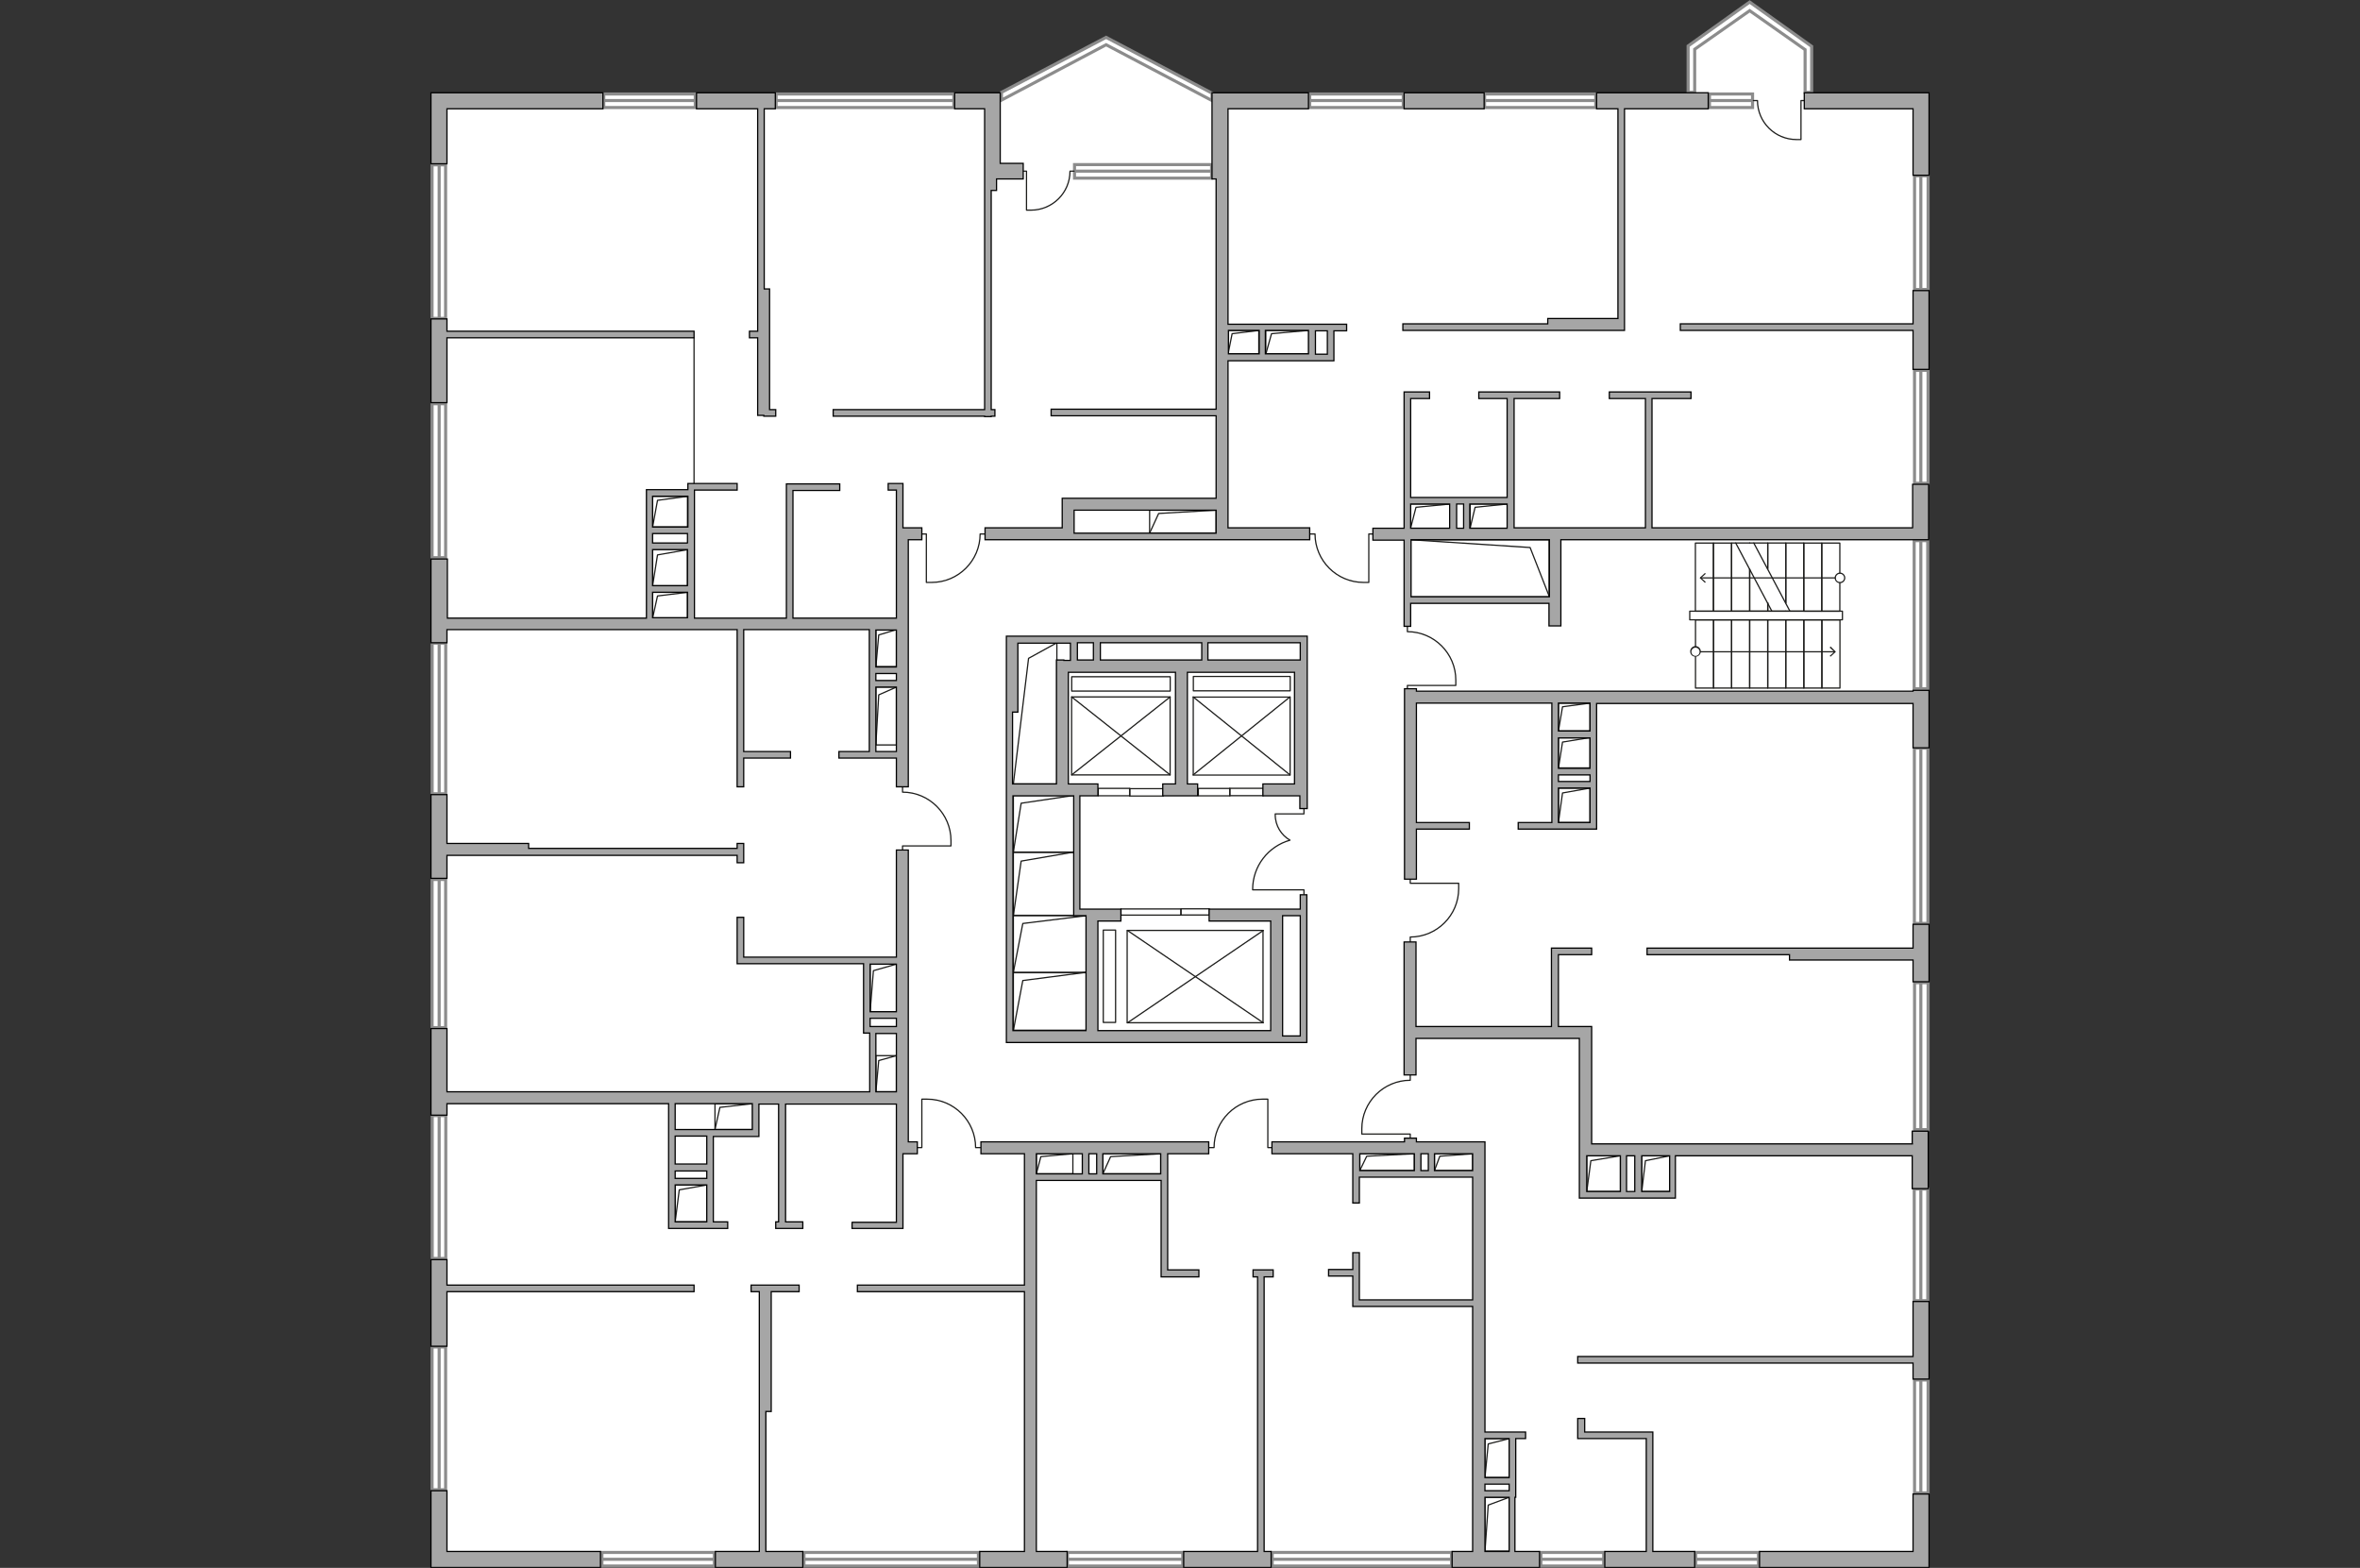 <?xml version="1.0" encoding="utf-8"?>
<!-- Generator: Adobe Illustrator 27.2.0, SVG Export Plug-In . SVG Version: 6.00 Build 0)  -->
<svg version="1.1" xmlns="http://www.w3.org/2000/svg" xmlns:xlink="http://www.w3.org/1999/xlink" x="0px" y="0px"
	 viewBox="0 0 575 382" style="enable-background:new 0 0 575 382;" xml:space="preserve">
<rect x="0" y="0" width="575" height="382" fill="#333333" stroke="none"/>
<style type="text/css">
	.st0{fill:#FFFFFF;}
	.st1{fill:#FFFFFF;stroke:#8C8C8C;stroke-width:0.75;stroke-linecap:round;stroke-miterlimit:10;}
	.st2{fill:none;stroke:#1D1D1B;stroke-width:0.3;stroke-linecap:round;stroke-linejoin:round;stroke-miterlimit:10;}
	.st3{fill:none;}
	.st4{fill:none;stroke:#1D1D1B;stroke-width:0.3;stroke-linecap:round;stroke-linejoin:round;}
	.st5{fill:#1D1D1B;}
	.st6{fill:#A6A6A6;stroke:#000000;stroke-width:0.3;stroke-miterlimit:22.926;}
</style>
<g id="bg">
	<rect x="107" y="24.5" class="st0" width="361.1" height="355.4"/>
	<polygon class="st0" points="241.5,24.8 269.3,10 298.2,24.8 298.2,33.1 241.5,31.4 	"/>
	<polygon class="st0" points="412,24 412,11.5 426.4,1.5 440.8,12.1 440.8,30.6 	"/>
</g>
<g id="windows">
	<g>
		
			<rect x="88.3" y="57.2" transform="matrix(-1.977001e-07 1 -1 -1.977001e-07 165.767 -48.134)" class="st1" width="37.4" height="3.3"/>
		<line class="st1" x1="107" y1="40.1" x2="107" y2="77.5"/>
	</g>
	<g>
		
			<rect x="88.2" y="115.5" transform="matrix(-1.977001e-07 1 -1 -1.977001e-07 224.075 10.173)" class="st1" width="37.5" height="3.3"/>
		<line class="st1" x1="107" y1="98.4" x2="107" y2="135.9"/>
	</g>
	<g>
		
			<rect x="88.6" y="173.4" transform="matrix(-2.014792e-07 1 -1 -2.014792e-07 281.995 68.094)" class="st1" width="36.7" height="3.3"/>
		<line class="st1" x1="107" y1="156.7" x2="107" y2="193.4"/>
	</g>
	<g>
		
			<rect x="88.9" y="230.7" transform="matrix(-2.046957e-07 1 -1 -2.046957e-07 339.278 125.376)" class="st1" width="36.1" height="3.3"/>
		<line class="st1" x1="107" y1="214.3" x2="107" y2="250.4"/>
	</g>
	<g>
		
			<rect x="89.5" y="287.6" transform="matrix(-2.120419e-07 1 -1 -2.120419e-07 396.212 182.311)" class="st1" width="34.8" height="3.3"/>
		<line class="st1" x1="107" y1="271.8" x2="107" y2="306.7"/>
	</g>
	<g>
		
			<rect x="89.5" y="344" transform="matrix(-2.120419e-07 1 -1 -2.120419e-07 452.57 238.668)" class="st1" width="34.8" height="3.3"/>
		<line class="st1" x1="107" y1="328.2" x2="107" y2="363"/>
	</g>
	<g>
		
			<rect x="146.6" y="378.3" transform="matrix(-1 -2.691396e-07 2.691396e-07 -1 320.653 759.84)" class="st1" width="27.4" height="3.3"/>
		<line class="st1" x1="174.1" y1="379.9" x2="146.6" y2="379.9"/>
	</g>
	<g>
		
			<rect x="195.8" y="378.3" transform="matrix(-1 -1.737390e-07 1.737390e-07 -1 434.185 759.841)" class="st1" width="42.5" height="3.3"/>
		<line class="st1" x1="238.4" y1="379.9" x2="195.8" y2="379.9"/>
	</g>
	<g>
		
			<rect x="260.1" y="378.3" transform="matrix(-1 -2.625494e-07 2.625494e-07 -1 548.27 759.84)" class="st1" width="28.1" height="3.3"/>
		<line class="st1" x1="288.2" y1="379.9" x2="260.1" y2="379.9"/>
	</g>
	<g>
		
			<rect x="310" y="378.3" transform="matrix(-1 -1.690774e-07 1.690774e-07 -1 663.665 759.841)" class="st1" width="43.7" height="3.3"/>
		<line class="st1" x1="353.7" y1="379.9" x2="310" y2="379.9"/>
	</g>
	<g>
		
			<rect x="375.5" y="378.3" transform="matrix(-1 -4.825413e-07 4.825413e-07 -1 766.229 759.84)" class="st1" width="15.3" height="3.3"/>
		<line class="st1" x1="390.8" y1="379.9" x2="375.5" y2="379.9"/>
	</g>
	<g>
		
			<rect x="413.2" y="378.3" transform="matrix(-1 -4.825413e-07 4.825413e-07 -1 841.643 759.841)" class="st1" width="15.3" height="3.3"/>
		<line class="st1" x1="428.5" y1="379.9" x2="413.2" y2="379.9"/>
	</g>
	<g>
		
			<rect x="454.3" y="348.4" transform="matrix(4.508218e-07 -1 1 4.508218e-07 118.068 818.029)" class="st1" width="27.5" height="3.3"/>
		<line class="st1" x1="468" y1="363.7" x2="468" y2="336.2"/>
	</g>
	<g>
		
			<rect x="454.5" y="301.7" transform="matrix(4.560729e-07 -1 1 4.560729e-07 164.693 771.403)" class="st1" width="27.2" height="3.3"/>
		<line class="st1" x1="468" y1="316.9" x2="468" y2="289.8"/>
	</g>
	<g>
		
			<rect x="450.2" y="255.8" transform="matrix(3.464327e-07 -1 1 3.464327e-07 210.67 725.426)" class="st1" width="35.8" height="3.3"/>
		<line class="st1" x1="468" y1="275.3" x2="468" y2="239.5"/>
	</g>
	<g>
		
			<rect x="446.7" y="202" transform="matrix(2.900796e-07 -1 1 2.900796e-07 264.425 671.67)" class="st1" width="42.7" height="3.3"/>
		<line class="st1" x1="468" y1="225" x2="468" y2="182.3"/>
	</g>
	<g>
		
			<rect x="450" y="148.1" transform="matrix(3.432895e-07 -1 1 3.432895e-07 318.275 617.821)" class="st1" width="36.1" height="3.3"/>
		<line class="st1" x1="468" y1="167.8" x2="468" y2="131.7"/>
	</g>
	<g>
		
			<rect x="454.3" y="102.4" transform="matrix(4.499751e-07 -1 1 4.499751e-07 364.061 572.035)" class="st1" width="27.5" height="3.3"/>
		<line class="st1" x1="468" y1="117.8" x2="468" y2="90.2"/>
	</g>
	<g>
		
			<rect x="454.2" y="55.1" transform="matrix(4.480787e-07 -1 1 4.480787e-07 411.37 524.726)" class="st1" width="27.7" height="3.3"/>
		<line class="st1" x1="468" y1="70.5" x2="468" y2="42.9"/>
	</g>
	<g>
		<rect x="261.8" y="40.1" class="st1" width="33.4" height="3.3"/>
		<line class="st1" x1="261.8" y1="41.7" x2="295.2" y2="41.7"/>
	</g>
	<g>
		<rect x="361.7" y="22.9" class="st1" width="27.1" height="3.3"/>
		<line class="st1" x1="361.7" y1="24.5" x2="388.8" y2="24.5"/>
	</g>
	<g>
		<rect x="319.1" y="22.9" class="st1" width="22.8" height="3.3"/>
		<line class="st1" x1="319.1" y1="24.5" x2="341.8" y2="24.5"/>
	</g>
	<g>
		<rect x="416.5" y="22.9" class="st1" width="10.5" height="3.3"/>
		<line class="st1" x1="416.5" y1="24.5" x2="427" y2="24.5"/>
	</g>
	<polygon class="st1" points="295.3,24.5 295.3,22.7 269.5,9.1 244,22.5 244,24.4 269.5,10.9 	"/>
	<g>
		<rect x="189.1" y="22.9" class="st1" width="43.3" height="3.3"/>
		<line class="st1" x1="189.1" y1="24.5" x2="232.4" y2="24.5"/>
	</g>
	<g>
		<rect x="147.1" y="22.9" class="st1" width="22.3" height="3.3"/>
		<line class="st1" x1="147.1" y1="24.5" x2="169.5" y2="24.5"/>
	</g>
	<polygon class="st1" points="439.8,12.1 439.8,22.5 441.4,22.5 441.4,11.3 426.3,0.5 411.3,11.2 411.3,22.5 412.9,22.5 412.9,12 
		426.3,2.6 	"/>
</g>
<g id="plan">
	<path class="st2" d="M223.6,279.6h1v-11.8h1.3c6.5,0,11.8,5.3,11.8,11.8l0,0h1.2"/>
	<path class="st2" d="M343.6,277.3v-1h-11.8v-1.3c0-6.5,5.3-11.8,11.8-11.8l0,0v-1.2"/>
	<path class="st2" d="M343.6,214.2v1h11.8v1.3c0,6.5-5.3,11.8-11.8,11.8h0v1.2"/>
	<path class="st2" d="M334.5,130.1h-1v11.8h-1.3c-6.5,0-11.8-5.3-11.8-11.8l0,0h-1.2"/>
	<path class="st2" d="M224.7,130.1h1v11.8h1.3c6.5,0,11.8-5.3,11.8-11.8l0,0h1.2"/>
	<path class="st2" d="M219.9,207.1v-1h11.8v-1.3c0-6.5-5.3-11.8-11.8-11.8h0v-1.2"/>
	<path class="st2" d="M342.9,168v-1h11.8v-1.3c0-6.5-5.3-11.8-11.8-11.8l0,0v-1.2"/>
	<path class="st2" d="M309.9,279.6h-1v-11.8h-1.3c-6.5,0-11.8,5.3-11.8,11.8l0,0h-1.2"/>
	<path class="st2" d="M249.3,41.7h0.8v9.5h1.1c5.2,0,9.5-4.2,9.5-9.5v0h1"/>
	<path class="st2" d="M317.7,197v1.3h-7v0.2c0,2.7,1.5,5,3.6,6.2l0,0c-5.3,1.5-9.1,6.3-9.1,12v0.1h12.5v1.1"/>
	<g>
		
			<rect x="278.5" y="188.9" transform="matrix(-1.836970e-16 1 -1 -1.836970e-16 472.321 -86.353)" class="st2" width="1.8" height="8.2"/>
		
			<rect x="270.5" y="189.1" transform="matrix(-1.836970e-16 1 -1 -1.836970e-16 464.385 -78.417)" class="st2" width="1.8" height="7.7"/>
	</g>
	<g>
		
			<rect x="302.8" y="188.9" transform="matrix(-1.836970e-16 1 -1 -1.836970e-16 496.706 -110.738)" class="st2" width="1.8" height="8.2"/>
		
			<rect x="294.9" y="189.1" transform="matrix(-1.836970e-16 1 -1 -1.836970e-16 488.77 -102.802)" class="st2" width="1.8" height="7.7"/>
	</g>
	<g>
		
			<rect x="290.4" y="218.7" transform="matrix(-1.836970e-16 1 -1 -1.836970e-16 513.345 -68.972)" class="st2" width="1.5" height="6.9"/>
		
			<rect x="279.7" y="214.9" transform="matrix(-1.836970e-16 1 -1 -1.836970e-16 502.617 -58.244)" class="st2" width="1.5" height="14.6"/>
	</g>
	<g>
		<g>
			
				<rect x="280" y="221.4" transform="matrix(-1.836970e-16 1 -1 -1.836970e-16 529.126 -53.315)" class="st2" width="22.5" height="33.1"/>
			<line class="st2" x1="307.8" y1="226.7" x2="274.7" y2="249.2"/>
			<line class="st2" x1="307.8" y1="249.2" x2="274.7" y2="226.7"/>
		</g>
		
			<rect x="259" y="236.4" transform="matrix(-1.836970e-16 1 -1 -1.836970e-16 508.207 -32.395)" class="st2" width="22.5" height="3"/>
		
			<rect x="275.2" y="216.6" transform="matrix(-1.836970e-16 1 -1 -1.836970e-16 526.251 -50.653)" class="st3" width="26.5" height="42.3"/>
	</g>
	<g>
		<g>
			
				<rect x="263.6" y="167.3" transform="matrix(6.123234e-17 -1 1 6.123234e-17 93.792 452.401)" class="st2" width="19" height="24"/>
			<line class="st2" x1="261.1" y1="188.8" x2="285.1" y2="169.8"/>
			<line class="st2" x1="261.1" y1="169.8" x2="285.1" y2="188.8"/>
		</g>
		
			<rect x="271.3" y="154.6" transform="matrix(6.123234e-17 -1 1 6.123234e-17 106.516 439.677)" class="st2" width="3.5" height="24"/>
		
			<rect x="259.6" y="164.3" transform="matrix(6.123234e-17 -1 1 6.123234e-17 95.722 450.56)" class="st3" width="27.1" height="26.3"/>
	</g>
	<g>
		<g>
			
				<rect x="293" y="167.5" transform="matrix(6.123234e-17 -1 1 6.123234e-17 123.228 481.837)" class="st2" width="19" height="23.6"/>
			<line class="st2" x1="290.7" y1="188.8" x2="314.3" y2="169.8"/>
			<line class="st2" x1="290.7" y1="169.8" x2="314.3" y2="188.8"/>
		</g>
		
			<rect x="300.8" y="154.8" transform="matrix(6.123234e-17 -1 1 6.123234e-17 135.952 469.113)" class="st2" width="3.5" height="23.6"/>
		
			<rect x="289" y="164.4" transform="matrix(6.123234e-17 -1 1 6.123234e-17 125.158 479.996)" class="st3" width="27.1" height="25.9"/>
	</g>
	<g>
		<polyline class="st2" points="246.9,191 250.6,160.4 257.5,156.6 		"/>
		<polyline class="st2" points="246.9,191 257.5,191 257.5,156.6 		"/>
	</g>
	<g>
		<polyline class="st2" points="246.9,207.6 248.8,195.7 261.6,193.8 		"/>
		<rect x="246.9" y="193.8" class="st2" width="14.8" height="13.9"/>
	</g>
	<g>
		<polyline class="st2" points="246.9,223.1 248.8,209.8 261.6,207.6 		"/>
		<rect x="246.9" y="207.6" class="st2" width="14.8" height="15.4"/>
	</g>
	<g>
		<polyline class="st2" points="246.9,236.9 249.2,225 264.6,223.1 		"/>
		<rect x="246.9" y="223.1" class="st2" width="17.8" height="13.9"/>
	</g>
	<g>
		<polyline class="st2" points="246.9,251.1 249.2,238.9 264.6,236.9 		"/>
		<rect x="246.9" y="236.9" class="st2" width="17.8" height="14.1"/>
	</g>
	<g>
		<polyline class="st2" points="213.4,266 214.1,258.4 218.4,257.2 		"/>
		<rect x="213.4" y="257.2" class="st2" width="5" height="8.8"/>
	</g>
	<g>
		<polyline class="st2" points="212,246.5 212.8,236.5 218.4,234.9 		"/>
		<rect x="212" y="234.9" class="st2" width="6.4" height="11.6"/>
	</g>
	<g>
		<polyline class="st2" points="213.4,162.5 214.1,154.7 218.4,153.4 		"/>
		<rect x="213.4" y="153.4" class="st2" width="5" height="9"/>
	</g>
	<g>
		<polyline class="st2" points="213.4,181.4 214.1,169.3 218.4,167.4 		"/>
		<rect x="213.4" y="167.4" class="st2" width="5" height="14.1"/>
	</g>
	<g>
		<polyline class="st2" points="159,150.6 160.2,145.2 167.6,144.3 		"/>
		<rect x="159" y="144.3" class="st2" width="8.5" height="6.3"/>
	</g>
	<g>
		<polyline class="st2" points="159,142.7 160.2,135.2 167.6,133.9 		"/>
		<rect x="159" y="133.9" class="st2" width="8.5" height="8.8"/>
	</g>
	<g>
		<polyline class="st2" points="159,128.4 160.2,121.9 167.6,120.9 		"/>
		<rect x="159" y="120.9" class="st2" width="8.5" height="7.5"/>
	</g>
	<g>
		<polyline class="st2" points="280.1,129.9 282.3,125.1 296.3,124.3 		"/>
		<rect x="280.1" y="124.3" class="st2" width="16.2" height="5.6"/>
	</g>
	<g>
		<polyline class="st2" points="299.2,86.3 300.2,81.3 306.8,80.5 		"/>
		<rect x="299.2" y="80.5" class="st2" width="7.5" height="5.7"/>
	</g>
	<g>
		<polyline class="st2" points="308.4,86.3 309.8,81.3 318.8,80.5 		"/>
		<rect x="308.4" y="80.5" class="st2" width="10.5" height="5.7"/>
	</g>
	<g>
		<polyline class="st2" points="358.2,128.6 359.4,123.6 367.2,122.8 		"/>
		<rect x="358.2" y="122.8" class="st2" width="9.1" height="5.9"/>
	</g>
	<g>
		<polyline class="st2" points="343.7,128.6 345,123.6 353.3,122.8 		"/>
		<rect x="343.7" y="122.8" class="st2" width="9.5" height="5.9"/>
	</g>
	<g>
		<polyline class="st2" points="343.6,131.5 372.8,133.4 377.5,145.4 		"/>
		
			<rect x="353.6" y="121.6" transform="matrix(1.084369e-06 1 -1 1.084369e-06 499.031 -222.083)" class="st2" width="13.9" height="33.8"/>
	</g>
	<g>
		<polyline class="st2" points="379.7,178.1 380.7,172.2 387.4,171.3 		"/>
		<rect x="379.7" y="171.3" class="st2" width="7.7" height="6.8"/>
	</g>
	<g>
		<polyline class="st2" points="379.7,187.2 380.7,180.8 387.4,179.7 		"/>
		<rect x="379.7" y="179.7" class="st2" width="7.7" height="7.4"/>
	</g>
	<g>
		<polyline class="st2" points="379.7,200.4 380.7,193.2 387.4,192 		"/>
		<rect x="379.7" y="192" class="st2" width="7.7" height="8.4"/>
	</g>
	<g>
		<polyline class="st2" points="400,290.3 400.9,282.8 406.8,281.6 		"/>
		<rect x="400" y="281.6" class="st2" width="6.8" height="8.7"/>
	</g>
	<g>
		<polyline class="st2" points="386.6,290.3 387.6,282.8 394.7,281.6 		"/>
		<rect x="386.6" y="281.6" class="st2" width="8.2" height="8.7"/>
	</g>
	<g>
		<polyline class="st2" points="361.8,378 362.6,366.7 367.7,364.8 		"/>
		<rect x="361.8" y="364.8" class="st2" width="5.9" height="13.1"/>
	</g>
	<g>
		<polyline class="st2" points="361.8,360 362.6,351.8 367.7,350.5 		"/>
		<rect x="361.8" y="350.5" class="st2" width="5.9" height="9.5"/>
	</g>
	<g>
		<polyline class="st2" points="349.5,285.2 350.8,281.7 358.9,281.1 		"/>
		<rect x="349.5" y="281.1" class="st2" width="9.3" height="4.1"/>
	</g>
	<g>
		<polyline class="st2" points="331.3,285.2 333,281.7 344.5,281.1 		"/>
		<rect x="331.3" y="281.1" class="st2" width="13.3" height="4.1"/>
	</g>
	<g>
		<polyline class="st2" points="252.5,286 253.6,281.8 261.3,281.1 		"/>
		<rect x="252.5" y="281.1" class="st2" width="8.9" height="4.9"/>
	</g>
	<g>
		<polyline class="st2" points="268.7,286 270.6,281.8 282.9,281.1 		"/>
		<rect x="268.7" y="281.1" class="st2" width="14.1" height="4.9"/>
	</g>
	<g>
		<polyline class="st2" points="174.2,275.2 175.4,269.8 183.3,268.9 		"/>
		<rect x="174.2" y="268.9" class="st2" width="9.2" height="6.3"/>
	</g>
	<g>
		<polyline class="st2" points="164.5,297.7 165.5,289.9 172.2,288.7 		"/>
		<rect x="164.5" y="288.7" class="st2" width="7.7" height="9"/>
	</g>
	<g>
		
			<rect x="437.8" y="157.1" transform="matrix(-1.836970e-16 1 -1 -1.836970e-16 605.393 -286.758)" class="st2" width="16.6" height="4.4"/>
		
			<rect x="433.4" y="157.1" transform="matrix(-1.836970e-16 1 -1 -1.836970e-16 600.994 -282.359)" class="st2" width="16.6" height="4.4"/>
		
			<rect x="429" y="157.1" transform="matrix(-1.836970e-16 1 -1 -1.836970e-16 596.594 -277.96)" class="st2" width="16.6" height="4.4"/>
		
			<rect x="437.8" y="138.4" transform="matrix(-1.836970e-16 1 -1 -1.836970e-16 586.665 -305.485)" class="st2" width="16.6" height="4.4"/>
		
			<rect x="433.4" y="138.4" transform="matrix(-1.836970e-16 1 -1 -1.836970e-16 582.266 -301.086)" class="st2" width="16.6" height="4.4"/>
		<polyline class="st2" points="435.1,146.9 435.1,132.3 439.5,132.3 439.5,148.9 435.1,148.9 		"/>
		<polyline class="st2" points="435.1,148.9 430.7,148.9 430.7,146.9 		"/>
		<polyline class="st2" points="430.7,138.6 430.7,132.3 435.1,132.3 435.1,146.9 		"/>
		<polyline class="st2" points="426.3,132.3 430.7,132.3 430.7,138.5 		"/>
		<polyline class="st2" points="430.7,146.9 430.7,148.9 426.3,148.9 426.3,138.7 		"/>
		
			<rect x="424.6" y="157.1" transform="matrix(-1.836970e-16 1 -1 -1.836970e-16 592.195 -273.561)" class="st2" width="16.6" height="4.4"/>
		
			<rect x="420.2" y="157.1" transform="matrix(-1.836970e-16 1 -1 -1.836970e-16 587.796 -269.162)" class="st2" width="16.6" height="4.4"/>
		
			<rect x="415.8" y="157.1" transform="matrix(-1.836970e-16 1 -1 -1.836970e-16 583.397 -264.763)" class="st2" width="16.6" height="4.4"/>
		
			<rect x="411.4" y="157.1" transform="matrix(-1.836970e-16 1 -1 -1.836970e-16 578.998 -260.363)" class="st2" width="16.6" height="4.4"/>
		
			<rect x="407" y="157.1" transform="matrix(-1.836970e-16 1 -1 -1.836970e-16 574.599 -255.964)" class="st2" width="16.6" height="4.4"/>
		<polyline class="st2" points="426.3,138.7 426.3,148.9 421.9,148.9 421.9,132.3 426.3,132.3 		"/>
		
			<rect x="411.4" y="138.4" transform="matrix(-1.836970e-16 1 -1 -1.836970e-16 560.271 -279.091)" class="st2" width="16.6" height="4.4"/>
		
			<rect x="407" y="138.4" transform="matrix(-1.836970e-16 1 -1 -1.836970e-16 555.872 -274.692)" class="st2" width="16.6" height="4.4"/>
		<line class="st2" x1="427.3" y1="132.3" x2="436.1" y2="148.9"/>
		<line class="st2" x1="422.9" y1="132.3" x2="431.7" y2="148.9"/>
		<g>
			<g>
				<line class="st4" x1="413.1" y1="158.8" x2="447" y2="158.8"/>
				<g>
					<g>
						<circle class="st0" cx="413.1" cy="158.8" r="1.1"/>
						<path class="st5" d="M413.1,160c0.7,0,1.3-0.6,1.3-1.3c0-0.7-0.6-1.3-1.3-1.3c-0.7,0-1.3,0.6-1.3,1.3
							C411.8,159.5,412.4,160,413.1,160C413.8,160,412.4,160,413.1,160z M413.1,157.8c0.5,0,1,0.4,1,1c0,0.5-0.4,1-1,1
							c-0.5,0-1-0.4-1-1C412.1,158.2,412.6,157.8,413.1,157.8C413.7,157.8,412.6,157.8,413.1,157.8z"/>
					</g>
				</g>
				<g>
					<polygon class="st5" points="446,160 445.8,159.8 446.9,158.8 445.8,157.8 446,157.5 447.3,158.8 					"/>
				</g>
			</g>
		</g>
		<g>
			<g>
				<line class="st4" x1="414.4" y1="140.8" x2="448.3" y2="140.8"/>
				<g>
					<polygon class="st5" points="415.4,142 415.6,141.8 414.5,140.8 415.6,139.8 415.4,139.6 414.1,140.8 					"/>
				</g>
				<g>
					<g>
						<path class="st0" d="M448.3,141.9c0.6,0,1.1-0.5,1.1-1.1s-0.5-1.1-1.1-1.1c-0.6,0-1.1,0.5-1.1,1.1S447.7,141.9,448.3,141.9z"
							/>
						<path class="st5" d="M448.3,142.1c-0.7,0-1.3-0.6-1.3-1.3s0.6-1.3,1.3-1.3c0.7,0,1.3,0.6,1.3,1.3S449,142.1,448.3,142.1
							C447.6,142.1,449,142.1,448.3,142.1z M448.3,139.8c-0.5,0-1,0.4-1,1s0.4,1,1,1c0.5,0,1-0.4,1-1S448.8,139.8,448.3,139.8
							C447.7,139.8,448.8,139.8,448.3,139.8z"/>
					</g>
				</g>
			</g>
		</g>
		
			<rect x="429.3" y="131.4" transform="matrix(-1.836970e-16 1 -1 -1.836970e-16 580.298 -280.391)" class="st2" width="2.1" height="37.2"/>
	</g>
	<line class="st2" x1="169.1" y1="82.3" x2="169.1" y2="117.8"/>
	<path class="st2" d="M439.6,24.5l-0.8,0V34h-1.1c-5.2,0-9.5-4.2-9.5-9.5v0h-1"/>
	<g>
		<polygon class="st6" points="469.9,22.6 469.9,22.6 439.6,22.6 439.6,26.5 466.1,26.5 466.1,42.7 470,42.7 470,22.6 		"/>
		<polygon class="st6" points="466.1,78.9 409.4,78.9 409.4,80.5 466.1,80.5 466.1,90 470,90 470,70.8 466.1,70.8 		"/>
		<path class="st6" d="M466.1,128.6h-63.6V97.1h9.5v-1.6h-9.5h-1.6h-8.8v1.6h8.8v31.5h-32V97.1H380v-1.6h-11.2h-1.6h-6.9v1.6h6.9
			v24.1h-9.1h-1.6h-1.7h-1.6h-9.5V97.1h4.6v-1.6h-4.6h-0.8h-0.8v33.2h-7.6v2.9h7.6v21h1.6V147h33.7v5.5h2.9v-21h85.7h1.6h2.3V118
			h-3.9V128.6z M367.2,122.8v5.9h-9.1v-5.9H367.2z M356.6,122.8v5.9h-1.7v-5.9H356.6z M343.7,122.8h9.5v5.9h-9.5V122.8z
			 M377.5,145.4h-33.7v-13.9h33.7V145.4z"/>
		<path class="st6" d="M466.1,168.4h-121v-0.6h-2.9v0.6v2.9v42.9h2.9V202H358v-1.6h-12.9v-29.1h33v29.1h-8.2v1.6h8.2h1.2h0.2h0.2
			h7.7h1.6v-1.6V192v-1.6v-1.6v-1.6v-7.4v-1.6v-6.8h77.1v10.8h3.9v-14h-3.9V168.4z M387.4,200.4h-7.7V192h7.7V200.4z M387.4,190.4
			h-7.7v-1.6h7.7V190.4z M387.4,187.2h-7.7v-7.4h7.7V187.2z M387.4,178.1h-7.7v-6.8h7.7V178.1z"/>
		<polygon class="st6" points="466.1,231 437.1,231 436,231 401.3,231 401.3,232.6 436,232.6 436,233.9 466.1,233.9 466.1,239.2 
			470,239.2 470,225.2 466.1,225.2 		"/>
		<path class="st6" d="M466.1,278.7h-78.3V253v-2.9h-2.9h-5.2v-17.5h8.1V231h-9.8v0.3v1.3v17.5h-33v-20.6h-2.9v20.6v2.9v8.9h2.9V253
			h39.8v28v0.6v10.3h1h0.6h8.2h1.6h2h1.6h6.8h1.3h0.3v-10.3h57.7v8h3.9v-14h-3.9V278.7z M386.6,290.3v-8.7h1.3h6.9v8.7H386.6z
			 M396.3,290.3v-8.7h2v8.7H396.3z M406.8,290.3H400v-8.7h6.8V290.3z"/>
		<polygon class="st6" points="466.1,330.5 384.4,330.5 384.4,332.1 466.1,332.1 466.1,336 470,336 470,317.1 466.1,317.1 		"/>
		<polygon class="st6" points="466.1,378 428.7,378 428.7,381.9 466.1,381.9 468,381.9 470,381.9 470,364 466.1,364 		"/>
		<polygon class="st6" points="108.9,26.5 146.9,26.5 146.9,22.6 105,22.6 105,22.6 105,26.5 105,39.9 108.9,39.9 		"/>
		<polygon class="st6" points="108.9,82.3 169.1,82.3 169.1,80.7 108.9,80.7 108.9,77.7 105,77.7 105,98.1 108.9,98.1 		"/>
		<path class="st6" d="M108.9,153.4h70.7v38.3h1.6v-7h11.4v-1.6h-11.4v-29.7h30.6v29.7h-7.4v1.6h14v7h2.9v-60.2h3.3v-2.9H220v-9.2
			v-1.6h-1.6h-2v1.6h2v9.2v2v0.1v0.9v19h-25.2v-31.1h11.4v-1.6h-11.4h-0.8h-0.8v32.7h-22.4v-6.2v-1.6v-8.8v-1.6V130v-1.6v-7.5v-1.5
			h10.4v-1.6h-10.4h-0.8h-0.8v1.5H159H158h-0.5v31.3h-48.5v-14.4H105v20.4h3.9V153.4z M213.4,164.1h5v1.7h-5V164.1z M213.4,183.1
			v-15.7h5v15.7H213.4z M218.4,162.5h-5v-9h5V162.5z M167.6,142.7H159v-8.8h8.5V142.7z M167.6,132.3H159V130h8.5V132.3z
			 M167.6,120.9v7.5H159v-7.5H167.6z M159,144.3h8.5v6.2H159V144.3z"/>
		<polygon class="st6" points="108.9,208.4 128.3,208.4 128.8,208.4 179.6,208.4 179.6,210.2 181.2,210.2 181.2,205.5 179.6,205.5 
			179.6,206.7 128.8,206.7 128.8,205.5 108.9,205.5 108.9,193.6 105,193.6 105,214 108.9,214 		"/>
		<polygon class="st6" points="108.9,306.9 105,306.9 105,328 108.9,328 108.9,314.7 169.1,314.7 169.1,313.1 108.9,313.1 		"/>
		<polygon class="st6" points="108.9,363.2 105,363.2 105,378 105,381.9 108.9,381.9 146.3,381.9 146.3,378 108.9,378 		"/>
		<path class="st6" d="M296.3,121.4h-34.6h-2.9v2.9v4.3h-18.8v2.9h18.8h0.8h2.1h34.6h0.5h2.4h19.9v-2.9h-19.9V87.9H325v-0.8v-0.8
			v-5.7h3.1v-1.6h-19.7h-2.9h-6.3V43.6v-1.5V26.5h19.6v-3.9h-23.3v0h-0.2v21h1v56.1h-40.2v1.6h40.2V121.4z M296.3,129.9h-34.6v-1.3
			v-4.3h34.6v4.3V129.9z M323.4,86.3h-2.9v-5.7h2.9V86.3z M318.8,80.5v5.7h-10.5v-5.7H318.8z M305.5,80.5h1.3v5.7h-7.5v-5.7H305.5z"
			/>
		<path class="st6" d="M318.5,197v-3.1v-4.7v-25.7v-2.7v-4.2v-0.9V155h-70.4h-0.9h-2v15.9v2.6V191v2.9v57.2v1v1.9h65.6h1.7h4.3h1.1
			h0.5v-36h-1.6v3.5h-4.3h-1.1h-0.6h-1.2h-15v2.9h15v26.7h-42.1v-26.7h5.6v-2.9h-3h-2.7h-2.9h-1.4v-27.6h4.4V191h-7.2v-27.2h26.1
			V191h-3.1v2.9h3.1h2.9h2.5V191h-2.5v-27.2h26.1V191h-7.7v2.9h7.7h0.5h0.8v3.1H318.5z M266.4,156.6v4.2h-3.9v-4.2H266.4z
			 M312.5,223.1h4.3v29.3h-4.3v-1.3V223.1z M261.6,193.9v29.2h0.8h0.8h1.4v1.3v26.7h-17.8v-57.2h10.7h2.9H261.6z M259.2,160.8h-1.8
			V191h-10.7v-17.5h1.3v-16.8h12.8v4.2h-0.6H259.2z M286.5,160.8h-18.4v-4.2h24.7v4.2h-3.3H286.5z M315.5,160.8h-21.2v-4.2h22.5v4.2
			h-0.8H315.5z"/>
		<polygon class="st6" points="239.9,101.5 241.5,101.5 241.5,101.4 242.4,101.4 242.4,99.8 241.5,99.8 241.5,46.4 242.8,46.4 
			242.8,43.6 243.7,43.6 249.3,43.6 249.3,39.8 243.7,39.8 243.7,22.6 243.2,22.6 243.2,22.6 232.6,22.6 232.6,26.5 239.9,26.5 
			239.9,42.4 239.9,43.6 239.9,45.7 239.9,46.4 239.9,99.8 203,99.8 203,101.4 239.9,101.4 		"/>
		<polygon class="st6" points="381.7,80.5 395.8,80.5 395.8,78.8 395.8,77.6 395.8,26.5 416.2,26.5 416.2,22.6 389,22.6 389,26.5 
			394.2,26.5 394.2,77.6 377.1,77.6 377.1,78.9 341.8,78.9 341.8,80.5 377.1,80.5 		"/>
		<polygon class="st6" points="184.6,70.4 184.6,71.5 184.6,80.7 182.6,80.7 182.6,82.3 184.6,82.3 184.6,101.2 186.1,101.2 
			186.1,101.4 189,101.4 189,99.8 187.5,99.8 187.5,70.4 186.2,70.4 186.2,26.5 188.9,26.5 188.9,22.6 169.7,22.6 169.7,26.5 
			184.6,26.5 		"/>
		<polygon class="st6" points="186.6,343.9 187.9,343.9 187.9,314.7 194.7,314.7 194.7,313.1 183,313.1 183,314.7 185,314.7 
			185,343.5 185,343.9 185,378 174.3,378 174.3,381.9 195.6,381.9 195.6,378 186.6,378 		"/>
		<path class="st6" d="M207.6,297.7v1.6h10.8h1.3h0.3v-18.2h1.3h2.2v-2.9h-2.2v-71.1h-2.9v26.1h-37.2v-9.7h-1.6v9.7v0.8v0.8h30.8
			v11.6v1.6v2v0.2v1.5h1.5V266H108.9v-15.4H105v21.1h3.9v-2.8h54v30.4h0.8h0.8h12.8v-1.6h-3.5v-20.8h9.5h1.6v-1.6v-6.3h4.8v28.7H189
			v1.6h0.8h1.6h4.2v-1.6h-4.2v-28.7h27v12.2h0v16.6H207.6z M212,234.9h6.4v11.6H212V234.9z M212,248.1h6.4v2H212V248.1z
			 M172.2,287.1h-7.7v-1.8h7.7V287.1z M164.5,297.7v-9h7.7v9H164.5z M172.2,283.6h-7.7v-6.8h7.7V283.6z M183.3,275.2h-18.8v-6.3
			h18.8V275.2z M213.4,266v-14.2h5V266H213.4z"/>
		<path class="st6" d="M292.1,309.4h-7.6v-28.3h10v-2.9h-42h-2.9H239v2.9h10.6v32h-40.7v1.6h40.7V378h-10.9v3.9h21.3V378h-7.5v-90.4
			h11.2h1.6h1.9h1.6h14.1v21.9v1.6h1.6h7.6V309.4z M252.5,286v-4.9h11.2v4.9H252.5z M265.3,286v-4.9h1.9v4.9H265.3z M268.7,286v-4.9
			h14.1v4.9H268.7z"/>
		<polygon class="st6" points="306.4,309.4 305.3,309.4 305.3,311.1 306.4,311.1 306.4,378 288.4,378 288.4,381.9 309.7,381.9 
			309.7,378 308,378 308,311.1 310.2,311.1 310.2,309.4 308,309.4 		"/>
		<path class="st6" d="M369.3,364.8v-1.6v-1.6V360v-9.5h2.4v-1.6h-9.9v-67.8v-2.9h-2.9h-13.8v-0.9h-2.9v0.9h-32.3v2.9h19.7v12h1.6
			v-6.3h13.3h1.6h1.8h1.6h9.3v29.9h-27.6v-11.5h-1.6v4.1h-5.9v1.6h5.9v7.4h1h0.6h27.6V378h-5v3.9h21.3V378h-6V364.8z M367.7,363.2
			h-5.9v-1.6h5.9V363.2z M367.7,350.5v9.5h-5.9v-9.5H367.7z M331.3,285.2v-4.1h10.9h2.4v4.1H331.3z M346.2,285.2v-4.1h1.8v4.1H346.2
			z M349.5,285.2v-4.1h9.3v4.1H349.5z M361.8,364.8h5.9V378h-5.9V364.8z"/>
		<polygon class="st6" points="402.7,350.5 402.7,348.9 401.1,348.9 386.1,348.9 386.1,345.6 384.4,345.6 384.4,348.9 384.4,349.7 
			384.4,350.5 401.1,350.5 401.1,378 391,378 391,381.9 412.9,381.9 412.9,378 402.7,378 		"/>
		<rect x="342.1" y="22.6" class="st6" width="19.5" height="3.9"/>
	</g>
</g>
</svg>
